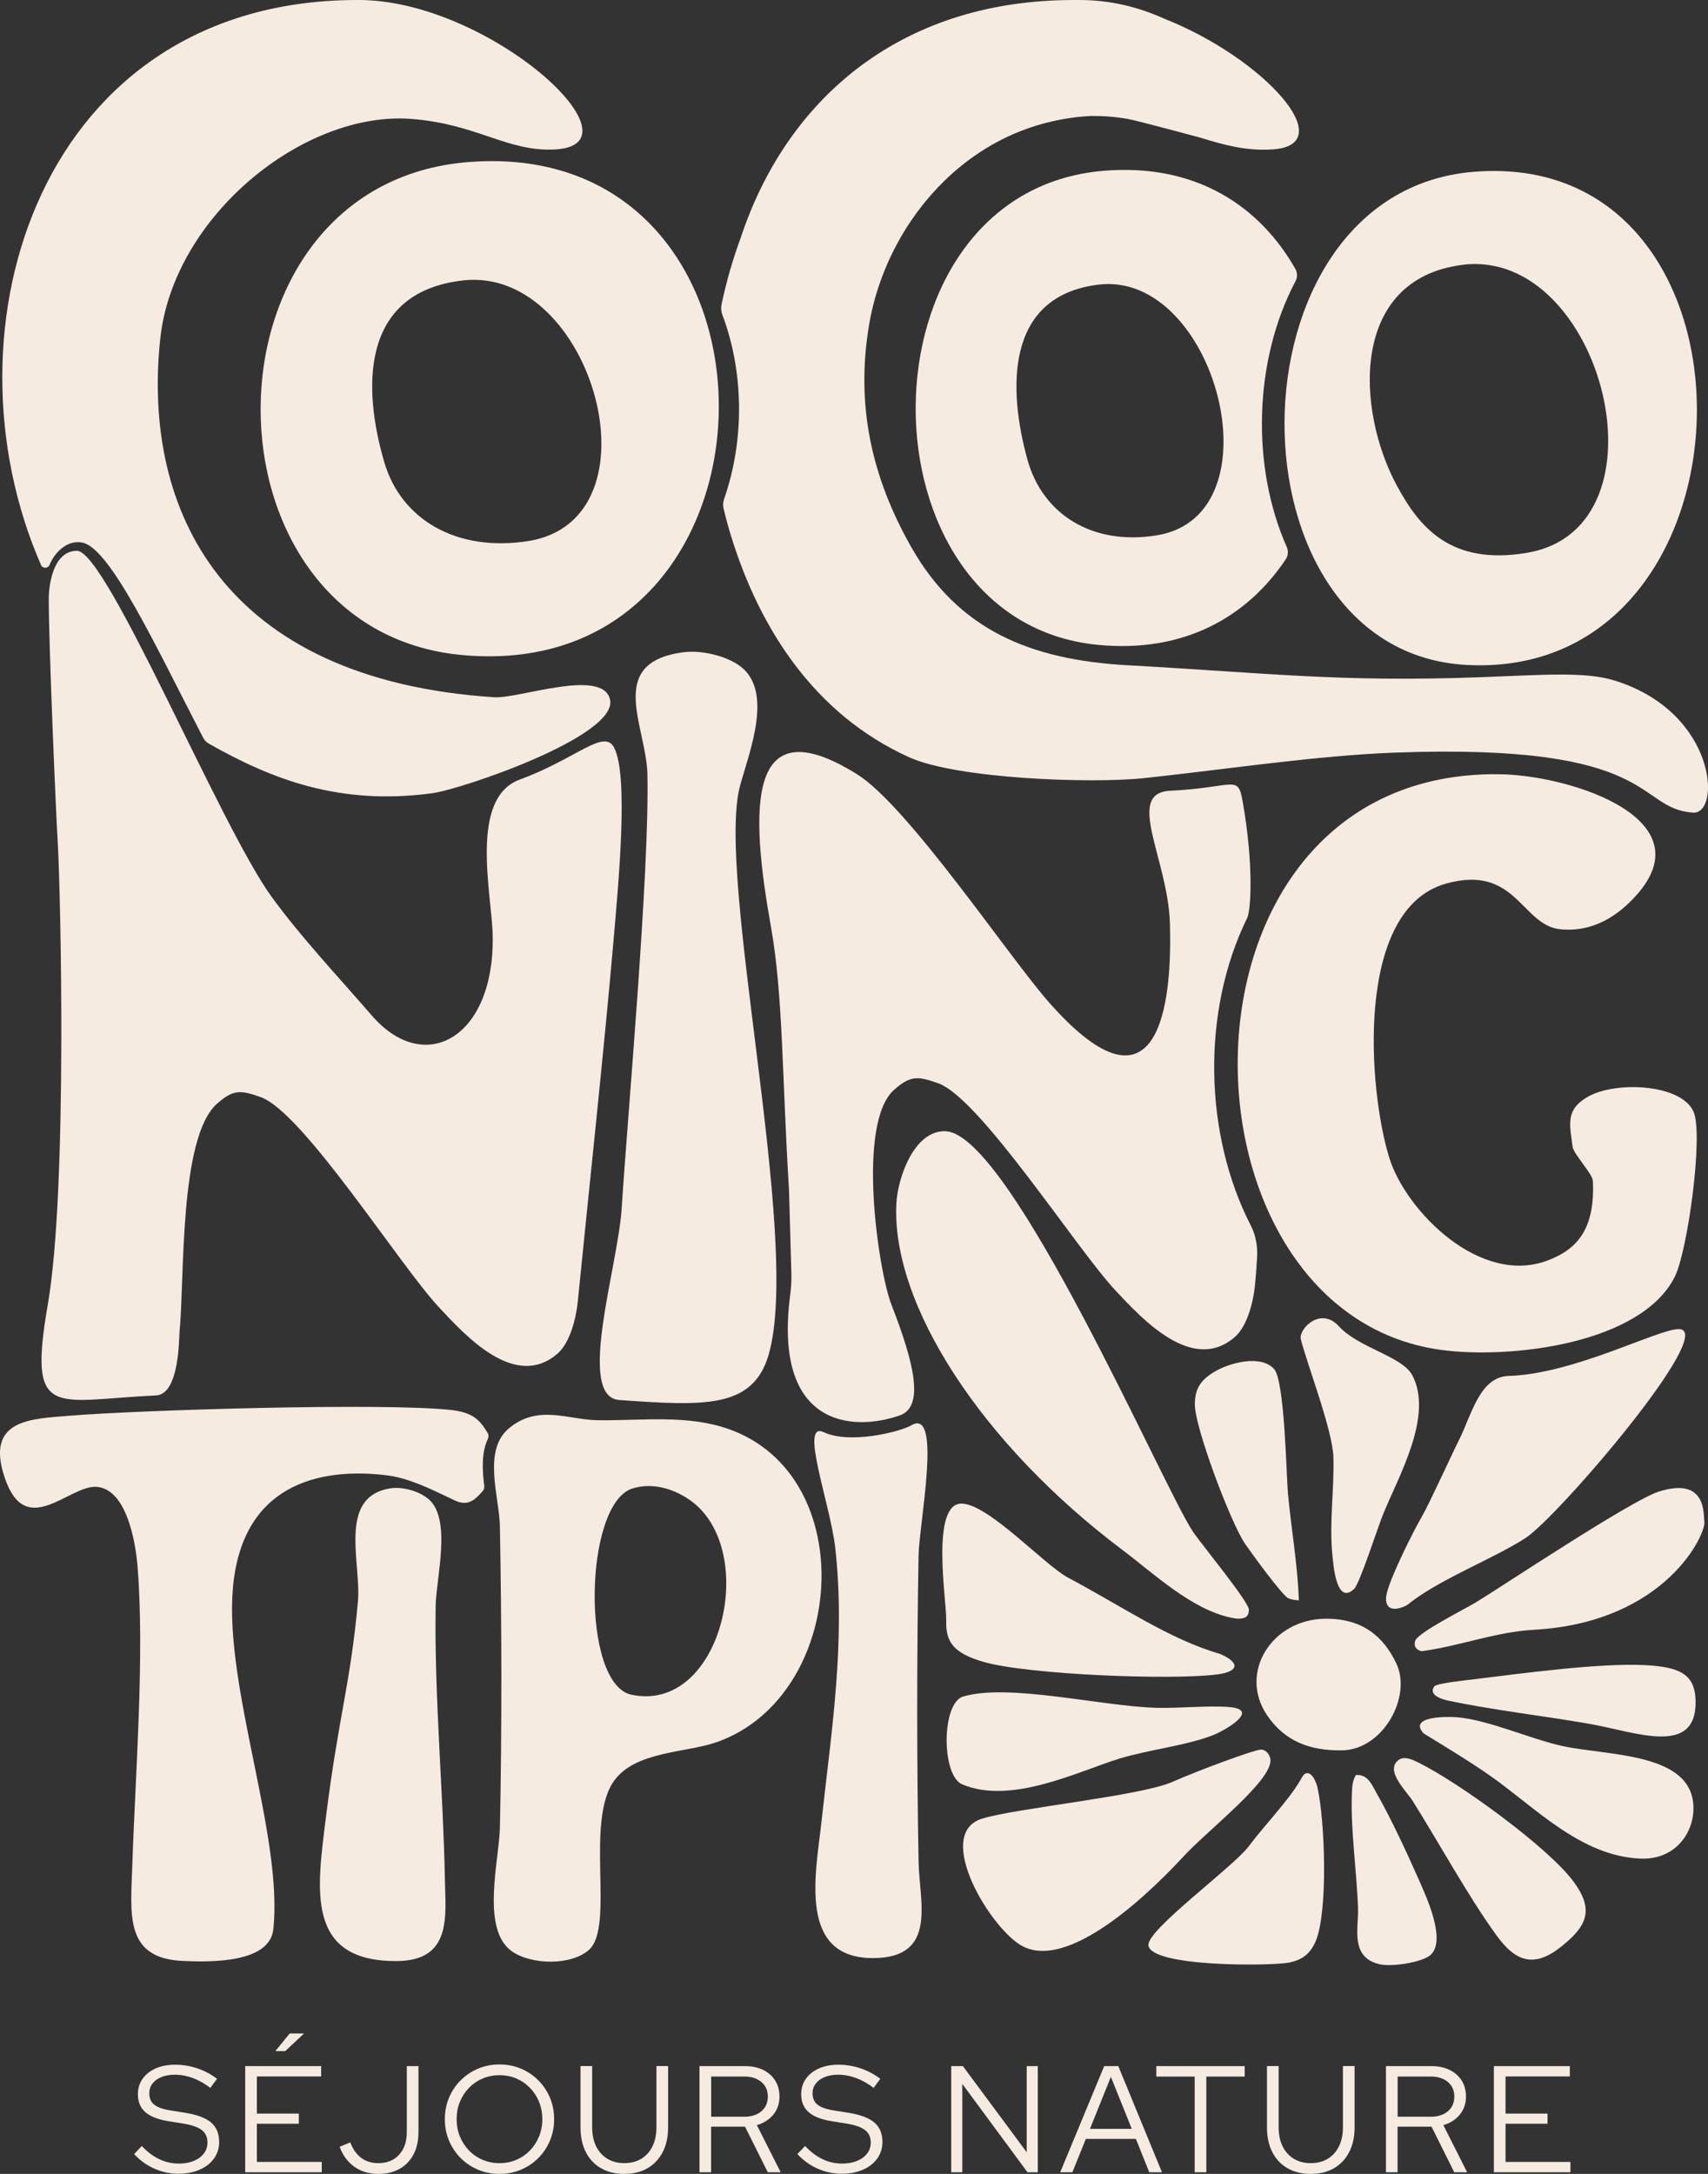 <?xml version="1.0" encoding="UTF-8"?>
<svg xmlns="http://www.w3.org/2000/svg" id="Calque_2" viewBox="0 0 602.88 767.07">
  <rect x="0" y="0" width="602.88" height="767.07" fill="#333333" stroke="none"/>
  <defs>
    <style>
      .cls-1 {
        fill: #f5ebe0;
      }
    </style>
  </defs>
  <g id="Calque_1-2" data-name="Calque_1">
    <g>
      <g>
        <path class="cls-1" d="M196.78,477.63c-14.94,13.02-32.57-6.38-42.03-16.56-13.81-14.87-47.79-68.56-62.65-73.91-7.16-2.58-9.79-2.81-15.55,2.34-13.41,12-11.35,61.81-13.18,80.55-.2,2.01-.03,21.95-8.26,22.33-36.18,1.68-45.34,9.01-38.24-32.04,7.1-41.04,4.41-147.63,3.58-161.68-.86-14.59-3.29-72.89-3.24-87.65.01-3.29,1.08-16.65,9.97-16.65,10.49,0,50.55,97.14,68.72,122.12,10.27,14.13,23.83,28.56,35.33,41.84,18.77,21.67,43.35,7.75,42.68-28.14-.27-14.66-8.48-48.49,9.56-55.11,20.12-7.39,29.76-18.16,33.33-11.21,5.12,9.97,1.5,47.9-.24,67.97-3.32,38.32-8.76,88.71-12.61,127.36-.56,5.66-2.63,14.5-7.15,18.44Z"></path>
        <path class="cls-1" d="M574.6,318.97c-6.46,6.09-14.5,9.89-23.89,8.92-13.7-1.42-15.52-23-40.27-16.12-32.48,9.04-27.5,73.12-19.98,97.01,5.78,18.38,32,45.28,56.12,35.87,10.05-3.92,16.44-10.82,15.67-27.94-.11-2.54-6.81-9.47-7.15-12.01-1.11-8.28-2.47-13.11,5.22-17.62,9.79-5.74,33.12-4.65,37.45,5.17,3.58,8.11-2.1,49.21-6.58,58.19-11.86,23.8-58.13,29.22-82.6,25.87-97.75-13.38-100.05-204.86,20.84-203.12,25.5.37,76.07,16.65,45.17,45.77Z"></path>
        <path class="cls-1" d="M271.33,477.94c11.75-40.62-18.92-168.88-10.05-200.93,3.28-11.87,11.96-33.47-.32-42.17-5-3.54-13.5-5.49-19.68-4.69-27.68,3.57-13.12,26.11-12.76,43.04.75,34.79-6.86,118.66-9.1,153.39-1.32,20.41-16.16,66.33-.8,67.42,30.06,2.13,47.18,3.08,52.72-16.06Z"></path>
        <path class="cls-1" d="M440.23,323.93c1.25-2.54,2.42-18.54-1.64-41.33-1.68-9.44-2.79-4.7-25.55-3.58-16.11.8-.77,24.02-.09,46.81,1.06,35.53-6.88,68.45-42.68,27.86-14.14-16.02-49.71-69.26-67.76-80.5-39.09-24.35-37.85,12.04-30.33,54.17,4.21,23.6,3.88,52.97,6.32,92.61,0,.11.61,20.92.84,29.65.07,2.49-.12,4.96-.44,7.43-5.97,46.18,21.73,48.28,38.67,42.39,8.72-3.03,5.28-18.08-2.94-39.14-4.53-11.62-12.45-63.88.96-75.75,5.76-5.1,8.39-4.87,15.55-2.32,14.87,5.3,48.84,58.46,62.65,73.18,9.46,10.08,27.09,29.29,42.03,16.4,4.52-3.9,6.59-12.65,7.15-18.25.33-3.33.58-6.7.76-10.1.2-3.79-.47-7.6-2.22-11.01-16.53-32.17-17.5-75.51-1.29-108.53Z"></path>
        <path class="cls-1" d="M165.38,57.18c119.33-9.4,116.96,184.84-2.2,173.96-95.17-8.69-95.4-166.27,2.2-173.96ZM163.45,98.95c-36.99,4.19-35.16,39.17-27.78,64.23,5.9,20.02,25.3,31.67,50.63,27.76,48.1-7.42,22.89-97.16-22.85-91.99Z"></path>
        <path class="cls-1" d="M28.97,191.44c9.86,1.82,25.6,35.76,42.73,68.86.45.88,1.16,1.62,2.05,2.12,22.22,12.58,46.1,21.91,78.91,17.46,10.27-1.39,65.88-20.24,62.64-33.16-2.78-11.07-32.13-.13-40.81-.69-95.62-6.23-124.43-65.73-117.92-126.55,4.62-43.17,50.6-80.41,88.61-77.52,23.35,1.78,34.04,11.78,50.92,10.76C228.02,50.81,172.77.2,126.89,0,14.29-.48-22.05,115.96,14.5,199.41c.55,1.26,2.48,1.2,2.99-.08,1.66-4.15,6.02-8.9,11.48-7.89Z"></path>
        <path class="cls-1" d="M570.06,240.17c-10.46-3.29-25.34-2.03-47.57-1.21-49.42,1.83-75.1-1.5-124.43-4.22-34.46-1.9-59.79-12.48-76.37-41.62-14.38-25.28-19.6-50.76-14.93-78.47,2.04-12.12,6.67-24.08,13.49-34.74.03-.05.06-.09.09-.14.49-.76.99-1.51,1.5-2.25.09-.14.19-.28.28-.41.5-.73,1.02-1.45,1.54-2.16.14-.2.29-.39.43-.58,11.33-15.15,27.38-26.92,46.9-31.45,5.02-1.17,9.76-1.81,14.27-2,4.2-.04,8.48.29,12.84,1.05,3.24.57,25.35,6.54,25.35,6.54,8.74,2.68,16.26,4.78,25.58,4.22,24.73-1.49-2.89-32.22-37.93-46.07C401.88,2.47,391.81-.04,380.71,0c-.19,0-.38,0-.57,0-.11,0-.22,0-.34,0-63.49-.27-102.72,36.63-118.32,83.83-2.84,7.65-5.1,15.58-6.81,23.66-.25,1.19-.13,2.42.3,3.55,7.67,20.43,7.84,44.34.6,65.09-.36,1.03-.44,2.15-.19,3.21.81,3.41,1.73,6.79,2.77,10.14,10.12,32.55,29.4,62.61,62.73,77.71,16.82,7.63,64.19,9.38,83.05,7.36,30.15-3.23,60.65-7.95,88.31-8.98,93.68-3.49,84.73,19.7,105.36,21.17,9.88.7,8.6-35.2-27.54-46.57Z"></path>
        <path class="cls-1" d="M207.99,687.92c-6.25,5.73-20.55,5.45-27.39.55-10.94-7.83-4.38-32.23-4.14-43.69.71-34.81.64-71.47-.01-106.29-.2-10.38-6.29-26.79,3.35-34.64,10.29-8.39,20.82-2.85,31.14-2.72,15.41.21,31.43-2.08,46.15,3.08,47.04,16.48,41.69,94.04-3.76,110.39-11.01,3.96-28.77,3.18-36.45,13.59-10.56,14.3.16,51.44-8.9,59.74ZM223.19,525.23c-17.18,5.5-18.14,68.99-.31,72.76,31.87,6.74,45.3-50.85,20.97-68.44-5.91-4.27-13.59-6.57-20.66-4.31Z"></path>
        <path class="cls-1" d="M137.85,525.16c4.19-.64,9.97.92,13.36,3.76,8.34,6.97,2.74,27.86,2.57,37.69-.54,31.33,2.69,65.46,3.26,96.78.23,12.57,2.58,28.45-16.96,28.58-32.34.21-28.19-25.31-25.09-50.32,4.5-36.23,8.74-47.4,11.35-76.64,1.21-13.5-7.28-36.99,11.51-39.85Z"></path>
        <path class="cls-1" d="M290.76,505.35c8.94,4.26,26.57.07,31-2.47,10.85-6.23,2.67,34.83,2.47,45.98-.63,35.5-.65,72.62.01,108.12.27,14.24,6.78,33.82-15.97,33.94-26.87.14-20.28-30.05-18.29-48.28,3.48-31.87,8.55-63.11,4.84-96.47-1.69-15.26-12.81-44.97-4.07-40.81Z"></path>
        <path class="cls-1" d="M172.18,507.76c.31-.66.36-1.45-.02-2.07-2.64-4.39-4.95-7.3-13.02-8.18-24.18-2.62-109.95.03-134.63,2.04-13.64,1.11-29.78,1.25-22.86,21.83,7.45,22.16,22.62,2.66,32.37,3.26,10.52.65,13.82,19.03,14.55,28.29,2.51,31.62-.83,73.57-1.86,105.04-.57,17.33-2.92,32.99,17.7,33.95,9.97.46,30.8.81,32.07-11.21,3.5-32.88-17.38-85.42-14.26-120.47,3.19-35.89,29.7-42.78,54.74-39.62,9.79,1.24,21.89,8.41,24.93,9.35,3.86,1.2,6.06-1.11,8.55-3.9.4-.45.56-1.1.49-1.72-.72-5.87-.99-11.86,1.26-16.59Z"></path>
        <path class="cls-1" d="M468.01,571.17c12.47-.04,20.14,5.82,24.87,15.82,5.53,11.66-4.65,30.39-19.16,30.63-11.6.19-20.31-3.37-26.43-12.31-10.23-14.97,1.53-34.07,20.72-34.14Z"></path>
        <path class="cls-1" d="M513.91,605.91c11.08.78,26.09,7.66,37.57,10.18,16.26,3.56,46.61,2.15,46.26,22.27-.15,9.01-6.87,17.85-18.46,17.46-21.35-.73-37.55-18.26-53.33-29.26-7.54-5.26-15.54-10.07-23.45-14.92-5.34-5.85,7.14-6.02,11.41-5.72Z"></path>
        <path class="cls-1" d="M333.87,399.18c22.84,1.04,76.76,125.63,87.14,141.18,3,4.5,19.82,24.8,19.82,27.66,0,1.06-.25,1.99-1.19,2.64-1.68.78-3.4.51-5.23.12-13.95-2.99-27.04-15.46-38.28-23.92-49.65-37.35-81.5-86.56-79.74-122.11.45-9.09,6.25-26.1,17.48-25.59Z"></path>
        <path class="cls-1" d="M433.7,602.33c11.49.85-1.18,8.16-5.24,9.81-9.03,3.69-23.12,5.25-33.23,8.36-14.66,4.51-38.22,16.44-55.59,9.12-7.41-3.12-7.36-28.73.34-31,16.18-4.77,48.82,3.5,68.39,3.99,7.86.2,17.74-.85,25.33-.29Z"></path>
        <path class="cls-1" d="M472.52,467.9c7.04,7.78,22.46,10.63,26.01,17.41,7.55,14.39-5.03,35.88-10.41,49.19-1.84,4.56-8.21,24.31-10.13,26.14-6.29,5.97-7.34-8.38-7.7-12.02-1.15-11.95.72-22.92.36-34.48-.29-9.49-9-31.94-11.48-41.52-.94-3.64,6.98-11.73,13.34-4.7Z"></path>
        <path class="cls-1" d="M445,617.36c1.96-.05,3.23,1.88,3.42,3.41.93,7.34-22.05,24.93-30.79,34.4-7.8,8.46-38.85,40.66-56.55,31.63-11.23-5.73-31.81-39.67-14.44-45.08,11.77-3.67,55.86-8,67.04-12.92,9.49-4.18,28.99-11.38,31.32-11.44Z"></path>
        <path class="cls-1" d="M458.46,564.68c-1.26-.09-2.52-.21-3.69-.7-2.11-.89-13.29-16.3-15.31-19.26-5.03-7.35-17.79-41.15-17.71-49.2.06-5.46,1.89-8.46,6.88-11.47,5.13-3.09,16.25-6.24,21.07-1.02,3.78,4.09,4.36,37.91,4.9,43.81,1.16,12.61,3.45,25.28,3.86,37.85Z"></path>
        <path class="cls-1" d="M461.15,625.68c2.15-.33,3.53,3.5,3.87,4.99,2.66,11.7,3.78,43.66-.57,54.17-1.78,4.29-4.54,6.73-9.61,7.69-6.33,1.19-48.16,1.61-49.47-6.02-.92-5.35,29.94-27.7,35.45-35.09s13.54-15.53,18.07-23.09c.49-.82,1.17-2.49,2.26-2.65Z"></path>
        <path class="cls-1" d="M339.46,530.55c9.46.14,29.31,21.8,37.6,26.17,18.25,9.63,35.7,21.75,53.45,26.82,7.16,3.02,7.07,6.3-1.02,7.31-16.42,2.06-66.66.05-82.22-4.41-10.92-3.13-13.51-7.24-13.28-14.67.2-6.46-5.68-41.38,5.47-41.22Z"></path>
        <path class="cls-1" d="M592.65,468.97c13.85.33-42.9,66.43-54.16,73.72-11.42,7.39-31.24,14.91-41.71,23.61-5.22,2.78-8.61,1.31-7.24-4.28,1.44-5.88,9.17-21.46,12.5-27.18,2.36-4.05,10.74-22.36,12.9-26.63,4.55-8.99,7.29-22.41,17.6-22.71,23.16-.68,52.89-16.7,60.12-16.52Z"></path>
        <path class="cls-1" d="M493.76,620.95c1.99-1.4,4.94,0,6.87.96,14.42,7.11,45.93,30,54.78,42.01,7.33,9.95,4.85,15.64-4.33,22.95-9.5,7.57-16.03,5.49-22.93-4.06-10.07-13.94-20.22-32.55-29.53-47.37-2.11-3.36-10.07-10.81-4.86-14.49Z"></path>
        <path class="cls-1" d="M585.41,526.35c17.36-5.57,15.75,8.47,16.18,10.46.86,3.96-13.29,35.69-60.31,38.28-13.38.74-26.3,5.82-39.59,7.55-2-.58-2.75-1.93-2.14-3.72,1-2.9,17.74-11.29,21.55-13.61,8.59-5.21,54.5-35.81,64.3-38.95Z"></path>
        <path class="cls-1" d="M580.72,587.55c12.12.64,17.61,3.14,17.78,12.64.37,19.79-21.13,10.94-37.52,8.07-16.01-2.8-34.06-4.85-49.68-8.16-3.42-.72-7.06-2.37-4.98-5.11,1.14-1.07,11.25-2.12,13.85-2.44,16.42-2.01,44.46-5.85,60.55-5Z"></path>
        <path class="cls-1" d="M478.63,626.31c4.33-.28,5.67,3.66,7.29,6.47,5.07,8.82,10.94,21.53,15.06,30.86,2.7,6.12,9.29,20.53,4.26,25.9-2.71,2.89-13.83,4.49-17.99,3.61-10.86-2.28-7.68-12.8-7.9-19.67-.43-13.18-2.82-29.05-2.12-41.8.11-1.92.34-3.7,1.4-5.38Z"></path>
        <path class="cls-1" d="M519.69,60.67c107.61-9.4,104.4,179.61-1.98,173.96-86.12-4.57-86.03-166.27,1.98-173.96ZM516.25,93.45c-39.83,5-37.7,51.13-23.14,78.01,7.71,14.23,18.71,28.25,45.99,23.58,51.8-8.86,26.41-107.78-22.86-101.6Z"></path>
        <path class="cls-1" d="M457.27,99.27c.74-1.39.72-3.05-.06-4.42-12.62-22.17-35.15-37.31-67.71-34.58-88.16,7.39-87.96,158.91-1.99,167.27,30.75,2.99,52.89-10.12,66.32-30.17.87-1.3.99-2.94.36-4.37-12.62-28.46-11.63-65.9,3.07-93.73ZM408.4,188.88c-22.89,3.76-40.41-7.45-45.74-26.69-6.67-24.09-8.32-57.73,25.1-61.76,41.32-4.98,64.1,81.31,20.64,88.45Z"></path>
      </g>
      <g>
        <path class="cls-1" d="M63.01,767.02c-2.96,0-5.8-.6-8.51-1.79-2.71-1.19-5.1-2.92-7.17-5.16l2.73-2.84c1.93,2.07,3.99,3.62,6.18,4.65,2.19,1.04,4.5,1.55,6.93,1.55,1.96,0,3.7-.31,5.22-.94,1.52-.62,2.7-1.5,3.56-2.62.86-1.12,1.28-2.4,1.28-3.83,0-1.93-.67-3.41-2.01-4.44-1.34-1.03-3.54-1.8-6.61-2.3l-5.4-.86c-3.6-.61-6.26-1.68-7.97-3.21-1.71-1.53-2.57-3.62-2.57-6.26,0-2.07.55-3.89,1.66-5.46,1.11-1.57,2.65-2.79,4.63-3.66,1.98-.87,4.27-1.31,6.88-1.31s5.23.43,7.78,1.28c2.55.86,4.88,2.09,6.98,3.69l-2.35,3.21c-4.1-3.1-8.29-4.65-12.57-4.65-1.78,0-3.35.28-4.71.83-1.36.55-2.41,1.32-3.16,2.3-.75.98-1.12,2.13-1.12,3.45,0,1.75.59,3.09,1.77,4.01,1.18.93,3.12,1.61,5.83,2.03l5.35.86c4.1.68,7.08,1.83,8.94,3.45,1.85,1.62,2.78,3.9,2.78,6.82,0,2.18-.61,4.11-1.82,5.81-1.21,1.69-2.9,3.01-5.06,3.96-2.16.94-4.65,1.42-7.46,1.42Z"></path>
        <path class="cls-1" d="M86.55,766.49v-37.45h26.81v3.64h-22.69v13.11h14.82v3.58h-14.82v13.48h22.9v3.64h-27.02ZM97.2,723.74l5.03-6.21h5.08l-6.63,6.21h-3.48Z"></path>
        <path class="cls-1" d="M133.47,767.07c-3.21,0-6-.84-8.37-2.51-2.37-1.68-4.11-4.03-5.22-7.06l3.75-1.55c.96,2.46,2.27,4.3,3.93,5.51,1.66,1.21,3.65,1.82,5.97,1.82,3.07,0,5.51-.99,7.33-2.97s2.73-4.65,2.73-8v-23.27h4.12v23.33c0,3-.58,5.6-1.74,7.81-1.16,2.21-2.8,3.91-4.92,5.11-2.12,1.2-4.65,1.79-7.57,1.79Z"></path>
        <path class="cls-1" d="M176.33,767.07c-2.71,0-5.23-.49-7.57-1.47-2.34-.98-4.39-2.35-6.15-4.12s-3.14-3.82-4.12-6.15c-.98-2.34-1.47-4.86-1.47-7.57s.49-5.23,1.47-7.57c.98-2.34,2.35-4.39,4.12-6.15s3.82-3.14,6.15-4.12c2.34-.98,4.86-1.47,7.57-1.47s5.18.49,7.52,1.47c2.34.98,4.39,2.35,6.15,4.12s3.14,3.82,4.12,6.15c.98,2.34,1.47,4.86,1.47,7.57s-.49,5.23-1.47,7.57c-.98,2.34-2.35,4.39-4.12,6.15s-3.82,3.14-6.15,4.12c-2.34.98-4.84,1.47-7.52,1.47ZM176.33,763.28c2.14,0,4.12-.39,5.94-1.18,1.82-.78,3.42-1.88,4.79-3.29,1.37-1.41,2.44-3.06,3.21-4.95.77-1.89,1.15-3.92,1.15-6.1s-.38-4.25-1.15-6.13c-.77-1.87-1.84-3.51-3.21-4.92-1.37-1.41-2.97-2.51-4.79-3.29-1.82-.78-3.8-1.18-5.94-1.18s-4.13.39-5.97,1.18c-1.84.78-3.44,1.88-4.82,3.29-1.37,1.41-2.44,3.05-3.21,4.92-.77,1.87-1.15,3.92-1.15,6.13s.38,4.21,1.15,6.1c.77,1.89,1.84,3.54,3.21,4.95,1.37,1.41,2.98,2.51,4.82,3.29,1.84.78,3.83,1.18,5.97,1.18Z"></path>
        <path class="cls-1" d="M220.36,767.07c-3.18,0-5.92-.67-8.24-2.01-2.32-1.34-4.1-3.24-5.35-5.7-1.25-2.46-1.87-5.37-1.87-8.72v-21.62h4.12v21.62c0,2.57.46,4.8,1.39,6.69.93,1.89,2.25,3.35,3.96,4.39,1.71,1.04,3.71,1.55,5.99,1.55s4.32-.52,6.02-1.55c1.69-1.03,3-2.5,3.93-4.39.93-1.89,1.39-4.12,1.39-6.69v-21.62h4.12v21.62c0,3.35-.63,6.26-1.9,8.72-1.27,2.46-3.05,4.36-5.35,5.7-2.3,1.34-5.04,2.01-8.21,2.01Z"></path>
        <path class="cls-1" d="M246.9,766.49v-37.45h16.05c2.46,0,4.6.45,6.42,1.34,1.82.89,3.24,2.14,4.25,3.75s1.52,3.5,1.52,5.67c0,2.46-.72,4.57-2.17,6.34-1.44,1.77-3.38,3.01-5.81,3.72l8.4,16.64h-4.55l-8.03-16.1h-11.98v16.1h-4.12ZM251.02,746.9h11.66c2.53,0,4.56-.64,6.07-1.93,1.52-1.28,2.27-3.01,2.27-5.19s-.76-3.85-2.27-5.14c-1.52-1.28-3.54-1.93-6.07-1.93h-11.66v14.18Z"></path>
        <path class="cls-1" d="M297.13,767.02c-2.96,0-5.8-.6-8.51-1.79-2.71-1.19-5.1-2.92-7.17-5.16l2.73-2.84c1.93,2.07,3.99,3.62,6.18,4.65,2.19,1.04,4.5,1.55,6.93,1.55,1.96,0,3.7-.31,5.22-.94,1.52-.62,2.7-1.5,3.56-2.62.86-1.12,1.28-2.4,1.28-3.83,0-1.93-.67-3.41-2.01-4.44-1.34-1.03-3.54-1.8-6.61-2.3l-5.4-.86c-3.6-.61-6.26-1.68-7.97-3.21-1.71-1.53-2.57-3.62-2.57-6.26,0-2.07.55-3.89,1.66-5.46,1.11-1.57,2.65-2.79,4.63-3.66,1.98-.87,4.27-1.31,6.88-1.31s5.23.43,7.78,1.28c2.55.86,4.88,2.09,6.98,3.69l-2.35,3.21c-4.1-3.1-8.29-4.65-12.57-4.65-1.78,0-3.35.28-4.71.83-1.36.55-2.41,1.32-3.16,2.3-.75.98-1.12,2.13-1.12,3.45,0,1.75.59,3.09,1.77,4.01,1.18.93,3.12,1.61,5.83,2.03l5.35.86c4.1.68,7.08,1.83,8.94,3.45,1.85,1.62,2.78,3.9,2.78,6.82,0,2.18-.61,4.11-1.82,5.81-1.21,1.69-2.9,3.01-5.06,3.96-2.16.94-4.65,1.42-7.46,1.42Z"></path>
        <path class="cls-1" d="M335.76,766.49v-37.45h4.12l22.52,30.39v-30.39h3.91v37.45h-3.64l-23.01-31.19v31.19h-3.91Z"></path>
        <path class="cls-1" d="M374.23,766.49l15.52-37.45h4.98l15.41,37.45h-4.49l-4.71-11.77h-17.66l-4.76,11.77h-4.28ZM384.72,751.18h14.77l-7.38-18.35-7.38,18.35Z"></path>
        <path class="cls-1" d="M421.69,766.49v-33.76h-13.54v-3.69h31.19v3.69h-13.54v33.76h-4.12Z"></path>
        <path class="cls-1" d="M462.67,767.07c-3.18,0-5.92-.67-8.24-2.01-2.32-1.34-4.1-3.24-5.35-5.7-1.25-2.46-1.87-5.37-1.87-8.72v-21.62h4.12v21.62c0,2.57.46,4.8,1.39,6.69.93,1.89,2.25,3.35,3.96,4.39,1.71,1.04,3.71,1.55,5.99,1.55s4.32-.52,6.02-1.55c1.69-1.03,3-2.5,3.93-4.39.93-1.89,1.39-4.12,1.39-6.69v-21.62h4.12v21.62c0,3.35-.63,6.26-1.9,8.72-1.27,2.46-3.05,4.36-5.35,5.7-2.3,1.34-5.04,2.01-8.21,2.01Z"></path>
        <path class="cls-1" d="M489.21,766.49v-37.45h16.05c2.46,0,4.6.45,6.42,1.34,1.82.89,3.24,2.14,4.25,3.75s1.52,3.5,1.52,5.67c0,2.46-.72,4.57-2.17,6.34-1.44,1.77-3.38,3.01-5.81,3.72l8.4,16.64h-4.55l-8.03-16.1h-11.98v16.1h-4.12ZM493.33,746.9h11.66c2.53,0,4.56-.64,6.07-1.93,1.52-1.28,2.27-3.01,2.27-5.19s-.76-3.85-2.27-5.14c-1.52-1.28-3.54-1.93-6.07-1.93h-11.66v14.18Z"></path>
        <path class="cls-1" d="M527.3,766.49v-37.45h26.81v3.64h-22.69v13.11h14.82v3.58h-14.82v13.48h22.9v3.64h-27.02Z"></path>
      </g>
    </g>
  </g>
</svg>
